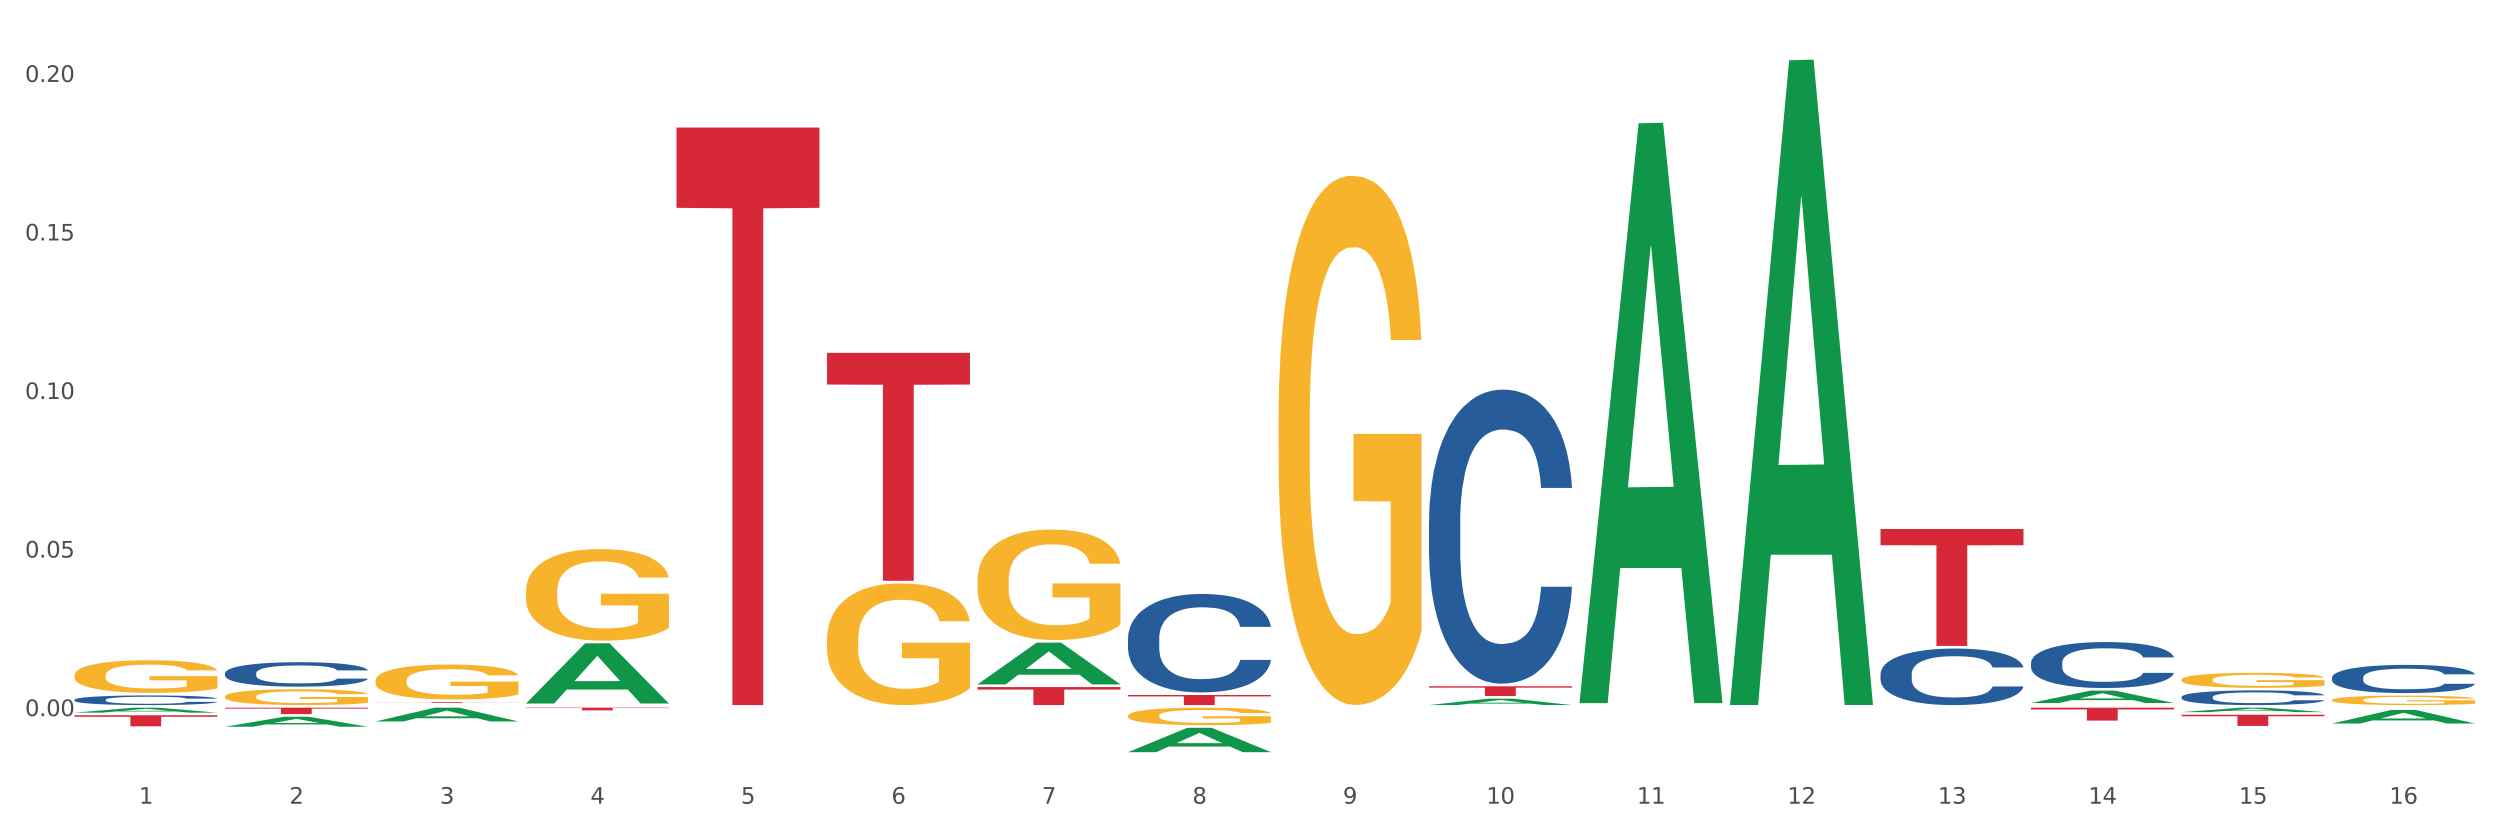 <?xml version="1.0" encoding="utf-8" standalone="no"?>
<!DOCTYPE svg PUBLIC "-//W3C//DTD SVG 1.1//EN"
  "http://www.w3.org/Graphics/SVG/1.1/DTD/svg11.dtd">
<svg xmlns:xlink="http://www.w3.org/1999/xlink" width="1080pt" height="360pt" viewBox="0 0 1080 360" xmlns="http://www.w3.org/2000/svg" version="1.1">
 <rect x="0" y="0" width="1080" height="360" fill="#333333" stroke="none"/>
 <defs>
  <style type="text/css">*{stroke-linejoin: round; stroke-linecap: butt}</style>
 </defs>
 <g id="figure_1">
  <g id="patch_1">
   <path d="M 0 360 
L 1080 360 
L 1080 0 
L 0 0 
z
" style="fill: #ffffff; stroke: #ffffff; stroke-linejoin: miter"/>
  </g>
  <g id="axes_1">
   <g id="matplotlib.axis_1">
    <g id="xtick_1">
     <g id="text_1">
      <!-- 1 -->
      <g style="fill: #4d4d4d" transform="translate(60.004 347.204) scale(0.096 -0.096)">
       <defs>
        <path id="DejaVuSans-31" d="M 794 531 
L 1825 531 
L 1825 4091 
L 703 3866 
L 703 4441 
L 1819 4666 
L 2450 4666 
L 2450 531 
L 3481 531 
L 3481 0 
L 794 0 
L 794 531 
z
" transform="scale(0.016)"/>
       </defs>
       <use xlink:href="#DejaVuSans-31"/>
      </g>
     </g>
    </g>
    <g id="xtick_2">
     <g id="text_2">
      <!-- 2 -->
      <g style="fill: #4d4d4d" transform="translate(125.021 347.204) scale(0.096 -0.096)">
       <defs>
        <path id="DejaVuSans-32" d="M 1228 531 
L 3431 531 
L 3431 0 
L 469 0 
L 469 531 
Q 828 903 1448 1529 
Q 2069 2156 2228 2338 
Q 2531 2678 2651 2914 
Q 2772 3150 2772 3378 
Q 2772 3750 2511 3984 
Q 2250 4219 1831 4219 
Q 1534 4219 1204 4116 
Q 875 4013 500 3803 
L 500 4441 
Q 881 4594 1212 4672 
Q 1544 4750 1819 4750 
Q 2544 4750 2975 4387 
Q 3406 4025 3406 3419 
Q 3406 3131 3298 2873 
Q 3191 2616 2906 2266 
Q 2828 2175 2409 1742 
Q 1991 1309 1228 531 
z
" transform="scale(0.016)"/>
       </defs>
       <use xlink:href="#DejaVuSans-32"/>
      </g>
     </g>
    </g>
    <g id="xtick_3">
     <g id="text_3">
      <!-- 3 -->
      <g style="fill: #4d4d4d" transform="translate(190.039 347.204) scale(0.096 -0.096)">
       <defs>
        <path id="DejaVuSans-33" d="M 2597 2516 
Q 3050 2419 3304 2112 
Q 3559 1806 3559 1356 
Q 3559 666 3084 287 
Q 2609 -91 1734 -91 
Q 1441 -91 1130 -33 
Q 819 25 488 141 
L 488 750 
Q 750 597 1062 519 
Q 1375 441 1716 441 
Q 2309 441 2620 675 
Q 2931 909 2931 1356 
Q 2931 1769 2642 2001 
Q 2353 2234 1838 2234 
L 1294 2234 
L 1294 2753 
L 1863 2753 
Q 2328 2753 2575 2939 
Q 2822 3125 2822 3475 
Q 2822 3834 2567 4026 
Q 2313 4219 1838 4219 
Q 1578 4219 1281 4162 
Q 984 4106 628 3988 
L 628 4550 
Q 988 4650 1302 4700 
Q 1616 4750 1894 4750 
Q 2613 4750 3031 4423 
Q 3450 4097 3450 3541 
Q 3450 3153 3228 2886 
Q 3006 2619 2597 2516 
z
" transform="scale(0.016)"/>
       </defs>
       <use xlink:href="#DejaVuSans-33"/>
      </g>
     </g>
    </g>
    <g id="xtick_4">
     <g id="text_4">
      <!-- 4 -->
      <g style="fill: #4d4d4d" transform="translate(255.056 347.204) scale(0.096 -0.096)">
       <defs>
        <path id="DejaVuSans-34" d="M 2419 4116 
L 825 1625 
L 2419 1625 
L 2419 4116 
z
M 2253 4666 
L 3047 4666 
L 3047 1625 
L 3713 1625 
L 3713 1100 
L 3047 1100 
L 3047 0 
L 2419 0 
L 2419 1100 
L 313 1100 
L 313 1709 
L 2253 4666 
z
" transform="scale(0.016)"/>
       </defs>
       <use xlink:href="#DejaVuSans-34"/>
      </g>
     </g>
    </g>
    <g id="xtick_5">
     <g id="text_5">
      <!-- 5 -->
      <g style="fill: #4d4d4d" transform="translate(320.073 347.204) scale(0.096 -0.096)">
       <defs>
        <path id="DejaVuSans-35" d="M 691 4666 
L 3169 4666 
L 3169 4134 
L 1269 4134 
L 1269 2991 
Q 1406 3038 1543 3061 
Q 1681 3084 1819 3084 
Q 2600 3084 3056 2656 
Q 3513 2228 3513 1497 
Q 3513 744 3044 326 
Q 2575 -91 1722 -91 
Q 1428 -91 1123 -41 
Q 819 9 494 109 
L 494 744 
Q 775 591 1075 516 
Q 1375 441 1709 441 
Q 2250 441 2565 725 
Q 2881 1009 2881 1497 
Q 2881 1984 2565 2268 
Q 2250 2553 1709 2553 
Q 1456 2553 1204 2497 
Q 953 2441 691 2322 
L 691 4666 
z
" transform="scale(0.016)"/>
       </defs>
       <use xlink:href="#DejaVuSans-35"/>
      </g>
     </g>
    </g>
    <g id="xtick_6">
     <g id="text_6">
      <!-- 6 -->
      <g style="fill: #4d4d4d" transform="translate(385.09 347.204) scale(0.096 -0.096)">
       <defs>
        <path id="DejaVuSans-36" d="M 2113 2584 
Q 1688 2584 1439 2293 
Q 1191 2003 1191 1497 
Q 1191 994 1439 701 
Q 1688 409 2113 409 
Q 2538 409 2786 701 
Q 3034 994 3034 1497 
Q 3034 2003 2786 2293 
Q 2538 2584 2113 2584 
z
M 3366 4563 
L 3366 3988 
Q 3128 4100 2886 4159 
Q 2644 4219 2406 4219 
Q 1781 4219 1451 3797 
Q 1122 3375 1075 2522 
Q 1259 2794 1537 2939 
Q 1816 3084 2150 3084 
Q 2853 3084 3261 2657 
Q 3669 2231 3669 1497 
Q 3669 778 3244 343 
Q 2819 -91 2113 -91 
Q 1303 -91 875 529 
Q 447 1150 447 2328 
Q 447 3434 972 4092 
Q 1497 4750 2381 4750 
Q 2619 4750 2861 4703 
Q 3103 4656 3366 4563 
z
" transform="scale(0.016)"/>
       </defs>
       <use xlink:href="#DejaVuSans-36"/>
      </g>
     </g>
    </g>
    <g id="xtick_7">
     <g id="text_7">
      <!-- 7 -->
      <g style="fill: #4d4d4d" transform="translate(450.108 347.204) scale(0.096 -0.096)">
       <defs>
        <path id="DejaVuSans-37" d="M 525 4666 
L 3525 4666 
L 3525 4397 
L 1831 0 
L 1172 0 
L 2766 4134 
L 525 4134 
L 525 4666 
z
" transform="scale(0.016)"/>
       </defs>
       <use xlink:href="#DejaVuSans-37"/>
      </g>
     </g>
    </g>
    <g id="xtick_8">
     <g id="text_8">
      <!-- 8 -->
      <g style="fill: #4d4d4d" transform="translate(515.125 347.204) scale(0.096 -0.096)">
       <defs>
        <path id="DejaVuSans-38" d="M 2034 2216 
Q 1584 2216 1326 1975 
Q 1069 1734 1069 1313 
Q 1069 891 1326 650 
Q 1584 409 2034 409 
Q 2484 409 2743 651 
Q 3003 894 3003 1313 
Q 3003 1734 2745 1975 
Q 2488 2216 2034 2216 
z
M 1403 2484 
Q 997 2584 770 2862 
Q 544 3141 544 3541 
Q 544 4100 942 4425 
Q 1341 4750 2034 4750 
Q 2731 4750 3128 4425 
Q 3525 4100 3525 3541 
Q 3525 3141 3298 2862 
Q 3072 2584 2669 2484 
Q 3125 2378 3379 2068 
Q 3634 1759 3634 1313 
Q 3634 634 3220 271 
Q 2806 -91 2034 -91 
Q 1263 -91 848 271 
Q 434 634 434 1313 
Q 434 1759 690 2068 
Q 947 2378 1403 2484 
z
M 1172 3481 
Q 1172 3119 1398 2916 
Q 1625 2713 2034 2713 
Q 2441 2713 2670 2916 
Q 2900 3119 2900 3481 
Q 2900 3844 2670 4047 
Q 2441 4250 2034 4250 
Q 1625 4250 1398 4047 
Q 1172 3844 1172 3481 
z
" transform="scale(0.016)"/>
       </defs>
       <use xlink:href="#DejaVuSans-38"/>
      </g>
     </g>
    </g>
    <g id="xtick_9">
     <g id="text_9">
      <!-- 9 -->
      <g style="fill: #4d4d4d" transform="translate(580.142 347.204) scale(0.096 -0.096)">
       <defs>
        <path id="DejaVuSans-39" d="M 703 97 
L 703 672 
Q 941 559 1184 500 
Q 1428 441 1663 441 
Q 2288 441 2617 861 
Q 2947 1281 2994 2138 
Q 2813 1869 2534 1725 
Q 2256 1581 1919 1581 
Q 1219 1581 811 2004 
Q 403 2428 403 3163 
Q 403 3881 828 4315 
Q 1253 4750 1959 4750 
Q 2769 4750 3195 4129 
Q 3622 3509 3622 2328 
Q 3622 1225 3098 567 
Q 2575 -91 1691 -91 
Q 1453 -91 1209 -44 
Q 966 3 703 97 
z
M 1959 2075 
Q 2384 2075 2632 2365 
Q 2881 2656 2881 3163 
Q 2881 3666 2632 3958 
Q 2384 4250 1959 4250 
Q 1534 4250 1286 3958 
Q 1038 3666 1038 3163 
Q 1038 2656 1286 2365 
Q 1534 2075 1959 2075 
z
" transform="scale(0.016)"/>
       </defs>
       <use xlink:href="#DejaVuSans-39"/>
      </g>
     </g>
    </g>
    <g id="xtick_10">
     <g id="text_10">
      <!-- 10 -->
      <g style="fill: #4d4d4d" transform="translate(642.105 347.204) scale(0.096 -0.096)">
       <defs>
        <path id="DejaVuSans-30" d="M 2034 4250 
Q 1547 4250 1301 3770 
Q 1056 3291 1056 2328 
Q 1056 1369 1301 889 
Q 1547 409 2034 409 
Q 2525 409 2770 889 
Q 3016 1369 3016 2328 
Q 3016 3291 2770 3770 
Q 2525 4250 2034 4250 
z
M 2034 4750 
Q 2819 4750 3233 4129 
Q 3647 3509 3647 2328 
Q 3647 1150 3233 529 
Q 2819 -91 2034 -91 
Q 1250 -91 836 529 
Q 422 1150 422 2328 
Q 422 3509 836 4129 
Q 1250 4750 2034 4750 
z
" transform="scale(0.016)"/>
       </defs>
       <use xlink:href="#DejaVuSans-31"/>
       <use xlink:href="#DejaVuSans-30" transform="translate(63.623 0)"/>
      </g>
     </g>
    </g>
    <g id="xtick_11">
     <g id="text_11">
      <!-- 11 -->
      <g style="fill: #4d4d4d" transform="translate(707.123 347.204) scale(0.096 -0.096)">
       <use xlink:href="#DejaVuSans-31"/>
       <use xlink:href="#DejaVuSans-31" transform="translate(63.623 0)"/>
      </g>
     </g>
    </g>
    <g id="xtick_12">
     <g id="text_12">
      <!-- 12 -->
      <g style="fill: #4d4d4d" transform="translate(772.14 347.204) scale(0.096 -0.096)">
       <use xlink:href="#DejaVuSans-31"/>
       <use xlink:href="#DejaVuSans-32" transform="translate(63.623 0)"/>
      </g>
     </g>
    </g>
    <g id="xtick_13">
     <g id="text_13">
      <!-- 13 -->
      <g style="fill: #4d4d4d" transform="translate(837.157 347.204) scale(0.096 -0.096)">
       <use xlink:href="#DejaVuSans-31"/>
       <use xlink:href="#DejaVuSans-33" transform="translate(63.623 0)"/>
      </g>
     </g>
    </g>
    <g id="xtick_14">
     <g id="text_14">
      <!-- 14 -->
      <g style="fill: #4d4d4d" transform="translate(902.174 347.204) scale(0.096 -0.096)">
       <use xlink:href="#DejaVuSans-31"/>
       <use xlink:href="#DejaVuSans-34" transform="translate(63.623 0)"/>
      </g>
     </g>
    </g>
    <g id="xtick_15">
     <g id="text_15">
      <!-- 15 -->
      <g style="fill: #4d4d4d" transform="translate(967.192 347.204) scale(0.096 -0.096)">
       <use xlink:href="#DejaVuSans-31"/>
       <use xlink:href="#DejaVuSans-35" transform="translate(63.623 0)"/>
      </g>
     </g>
    </g>
    <g id="xtick_16">
     <g id="text_16">
      <!-- 16 -->
      <g style="fill: #4d4d4d" transform="translate(1032.209 347.204) scale(0.096 -0.096)">
       <use xlink:href="#DejaVuSans-31"/>
       <use xlink:href="#DejaVuSans-36" transform="translate(63.623 0)"/>
      </g>
     </g>
    </g>
    <g id="xtick_17"/>
    <g id="xtick_18"/>
    <g id="xtick_19"/>
    <g id="xtick_20"/>
    <g id="xtick_21"/>
    <g id="xtick_22"/>
    <g id="xtick_23"/>
    <g id="xtick_24"/>
    <g id="xtick_25"/>
    <g id="xtick_26"/>
    <g id="xtick_27"/>
    <g id="xtick_28"/>
    <g id="xtick_29"/>
    <g id="xtick_30"/>
    <g id="xtick_31"/>
   </g>
   <g id="matplotlib.axis_2">
    <g id="ytick_1">
     <g id="text_17">
      <!-- 0.00 -->
      <g style="fill: #4d4d4d" transform="translate(10.8 309.359) scale(0.096 -0.096)">
       <defs>
        <path id="DejaVuSans-2e" d="M 684 794 
L 1344 794 
L 1344 0 
L 684 0 
L 684 794 
z
" transform="scale(0.016)"/>
       </defs>
       <use xlink:href="#DejaVuSans-30"/>
       <use xlink:href="#DejaVuSans-2e" transform="translate(63.623 0)"/>
       <use xlink:href="#DejaVuSans-30" transform="translate(95.41 0)"/>
       <use xlink:href="#DejaVuSans-30" transform="translate(159.033 0)"/>
      </g>
     </g>
    </g>
    <g id="ytick_2">
     <g id="text_18">
      <!-- 0.05 -->
      <g style="fill: #4d4d4d" transform="translate(10.8 240.87) scale(0.096 -0.096)">
       <use xlink:href="#DejaVuSans-30"/>
       <use xlink:href="#DejaVuSans-2e" transform="translate(63.623 0)"/>
       <use xlink:href="#DejaVuSans-30" transform="translate(95.41 0)"/>
       <use xlink:href="#DejaVuSans-35" transform="translate(159.033 0)"/>
      </g>
     </g>
    </g>
    <g id="ytick_3">
     <g id="text_19">
      <!-- 0.10 -->
      <g style="fill: #4d4d4d" transform="translate(10.8 172.381) scale(0.096 -0.096)">
       <use xlink:href="#DejaVuSans-30"/>
       <use xlink:href="#DejaVuSans-2e" transform="translate(63.623 0)"/>
       <use xlink:href="#DejaVuSans-31" transform="translate(95.41 0)"/>
       <use xlink:href="#DejaVuSans-30" transform="translate(159.033 0)"/>
      </g>
     </g>
    </g>
    <g id="ytick_4">
     <g id="text_20">
      <!-- 0.15 -->
      <g style="fill: #4d4d4d" transform="translate(10.8 103.892) scale(0.096 -0.096)">
       <use xlink:href="#DejaVuSans-30"/>
       <use xlink:href="#DejaVuSans-2e" transform="translate(63.623 0)"/>
       <use xlink:href="#DejaVuSans-31" transform="translate(95.41 0)"/>
       <use xlink:href="#DejaVuSans-35" transform="translate(159.033 0)"/>
      </g>
     </g>
    </g>
    <g id="ytick_5">
     <g id="text_21">
      <!-- 0.20 -->
      <g style="fill: #4d4d4d" transform="translate(10.8 35.403) scale(0.096 -0.096)">
       <use xlink:href="#DejaVuSans-30"/>
       <use xlink:href="#DejaVuSans-2e" transform="translate(63.623 0)"/>
       <use xlink:href="#DejaVuSans-32" transform="translate(95.41 0)"/>
       <use xlink:href="#DejaVuSans-30" transform="translate(159.033 0)"/>
      </g>
     </g>
    </g>
    <g id="ytick_6"/>
    <g id="ytick_7"/>
    <g id="ytick_8"/>
    <g id="ytick_9"/>
   </g>
   <g id="PolyCollection_1">
    <path d="M 32.175 307.865 
L 32.239 307.863 
L 57.709 305.714 
L 68.28 305.712 
L 93.941 307.869 
L 81.715 307.869 
L 76.176 307.367 
L 49.877 307.367 
L 49.686 307.375 
L 44.337 307.869 
L 32.175 307.869 
L 32.175 307.865 
L 53.188 307.067 
L 72.864 307.065 
L 63.122 306.172 
L 62.995 306.168 
L 62.867 306.174 
L 53.125 307.065 
L 53.188 307.067 
L 32.175 307.865 
z
" clip-path="url(#pd900e4c535)" style="fill: #109648"/>
    <path d="M 97.192 313.948 
L 97.256 313.944 
L 122.727 309.634 
L 133.297 309.63 
L 158.959 313.956 
L 146.733 313.956 
L 141.193 312.949 
L 114.894 312.949 
L 114.703 312.965 
L 109.354 313.956 
L 97.192 313.956 
L 97.192 313.948 
L 118.206 312.348 
L 137.882 312.344 
L 128.139 310.552 
L 128.012 310.544 
L 127.884 310.556 
L 118.142 312.344 
L 118.206 312.348 
L 97.192 313.948 
z
" clip-path="url(#pd900e4c535)" style="fill: #109648"/>
    <path d="M 162.209 311.661 
L 162.273 311.655 
L 187.744 305.718 
L 198.314 305.712 
L 223.976 311.672 
L 211.75 311.672 
L 206.21 310.284 
L 179.912 310.284 
L 179.721 310.307 
L 174.372 311.672 
L 162.209 311.672 
L 162.209 311.661 
L 183.223 309.456 
L 202.899 309.451 
L 193.156 306.982 
L 193.029 306.971 
L 192.902 306.988 
L 183.159 309.451 
L 183.223 309.456 
L 162.209 311.661 
z
" clip-path="url(#pd900e4c535)" style="fill: #109648"/>
    <path d="M 812.382 228.518 
L 874.148 228.518 
L 874.148 235.541 
L 849.852 235.588 
L 849.852 279.053 
L 836.532 279.053 
L 836.532 235.588 
L 812.382 235.541 
L 812.382 228.566 
L 812.382 228.518 
z
" clip-path="url(#pd900e4c535)" style="fill: #d62839"/>
    <path d="M 227.227 305.712 
L 288.993 305.712 
L 288.993 305.876 
L 264.696 305.878 
L 264.696 306.895 
L 251.377 306.895 
L 251.377 305.878 
L 227.227 305.876 
L 227.227 305.713 
L 227.227 305.712 
z
" clip-path="url(#pd900e4c535)" style="fill: #d62839"/>
    <path d="M 162.209 303.28 
L 223.976 303.28 
L 223.976 303.327 
L 199.679 303.327 
L 199.679 303.619 
L 186.36 303.619 
L 186.36 303.327 
L 162.209 303.327 
L 162.209 303.28 
L 162.209 303.28 
z
" clip-path="url(#pd900e4c535)" style="fill: #d62839"/>
    <path d="M 97.192 305.712 
L 158.959 305.712 
L 158.959 306.101 
L 134.662 306.104 
L 134.662 308.51 
L 121.343 308.51 
L 121.343 306.104 
L 97.192 306.101 
L 97.192 305.715 
L 97.192 305.712 
z
" clip-path="url(#pd900e4c535)" style="fill: #d62839"/>
    <path d="M 32.175 308.989 
L 93.941 308.989 
L 93.941 309.654 
L 69.645 309.659 
L 69.645 313.774 
L 56.325 313.774 
L 56.325 309.659 
L 32.175 309.654 
L 32.175 308.994 
L 32.175 308.989 
z
" clip-path="url(#pd900e4c535)" style="fill: #d62839"/>
    <path d="M 877.399 305.712 
L 939.166 305.712 
L 939.166 306.489 
L 914.869 306.494 
L 914.869 311.3 
L 901.549 311.3 
L 901.549 306.494 
L 877.399 306.489 
L 877.399 305.717 
L 877.399 305.712 
z
" clip-path="url(#pd900e4c535)" style="fill: #d62839"/>
    <path d="M 617.33 296.473 
L 679.097 296.473 
L 679.097 297.059 
L 654.8 297.063 
L 654.8 300.694 
L 641.481 300.694 
L 641.481 297.063 
L 617.33 297.059 
L 617.33 296.477 
L 617.33 296.473 
z
" clip-path="url(#pd900e4c535)" style="fill: #d62839"/>
    <path d="M 487.296 300.244 
L 549.062 300.244 
L 549.062 300.848 
L 524.765 300.852 
L 524.765 304.592 
L 511.446 304.592 
L 511.446 300.852 
L 487.296 300.848 
L 487.296 300.248 
L 487.296 300.244 
z
" clip-path="url(#pd900e4c535)" style="fill: #d62839"/>
    <path d="M 487.296 324.93 
L 487.359 324.92 
L 512.83 314.42 
L 523.4 314.41 
L 549.062 324.95 
L 536.836 324.95 
L 531.296 322.495 
L 504.998 322.495 
L 504.807 322.535 
L 499.458 324.95 
L 487.296 324.95 
L 487.296 324.93 
L 508.309 321.031 
L 527.985 321.021 
L 518.243 316.657 
L 518.115 316.637 
L 517.988 316.667 
L 508.245 321.021 
L 508.309 321.031 
L 487.296 324.93 
z
" clip-path="url(#pd900e4c535)" style="fill: #109648"/>
    <path d="M 292.244 55.109 
L 354.01 55.109 
L 354.01 89.779 
L 329.714 90.013 
L 329.714 304.592 
L 316.394 304.592 
L 316.394 90.013 
L 292.244 89.779 
L 292.244 55.343 
L 292.244 55.109 
z
" clip-path="url(#pd900e4c535)" style="fill: #d62839"/>
    <path d="M 357.261 152.44 
L 419.028 152.44 
L 419.028 166.124 
L 394.731 166.217 
L 394.731 250.91 
L 381.412 250.91 
L 381.412 166.217 
L 357.261 166.124 
L 357.261 152.532 
L 357.261 152.44 
z
" clip-path="url(#pd900e4c535)" style="fill: #d62839"/>
    <path d="M 422.278 296.81 
L 484.045 296.81 
L 484.045 297.892 
L 459.748 297.899 
L 459.748 304.592 
L 446.429 304.592 
L 446.429 297.899 
L 422.278 297.892 
L 422.278 296.817 
L 422.278 296.81 
z
" clip-path="url(#pd900e4c535)" style="fill: #d62839"/>
    <path d="M 942.416 308.762 
L 1004.183 308.762 
L 1004.183 309.433 
L 979.886 309.437 
L 979.886 313.589 
L 966.567 313.589 
L 966.567 309.437 
L 942.416 309.433 
L 942.416 308.767 
L 942.416 308.762 
z
" clip-path="url(#pd900e4c535)" style="fill: #d62839"/>
    <path d="M 877.399 303.691 
L 877.463 303.686 
L 902.933 298.348 
L 913.504 298.343 
L 939.166 303.701 
L 926.94 303.701 
L 921.4 302.454 
L 895.101 302.454 
L 894.91 302.474 
L 889.561 303.701 
L 877.399 303.701 
L 877.399 303.691 
L 898.412 301.709 
L 918.089 301.704 
L 908.346 299.485 
L 908.219 299.475 
L 908.091 299.49 
L 898.349 301.704 
L 898.412 301.709 
L 877.399 303.691 
z
" clip-path="url(#pd900e4c535)" style="fill: #109648"/>
    <path d="M 942.416 307.639 
L 942.48 307.637 
L 967.951 305.714 
L 978.521 305.712 
L 1004.183 307.642 
L 991.957 307.642 
L 986.417 307.193 
L 960.118 307.193 
L 959.927 307.2 
L 954.579 307.642 
L 942.416 307.642 
L 942.416 307.639 
L 963.43 306.925 
L 983.106 306.923 
L 973.363 306.124 
L 973.236 306.12 
L 973.109 306.125 
L 963.366 306.923 
L 963.43 306.925 
L 942.416 307.639 
z
" clip-path="url(#pd900e4c535)" style="fill: #109648"/>
    <path d="M 1007.434 312.565 
L 1007.497 312.559 
L 1032.968 306.698 
L 1043.538 306.692 
L 1069.2 312.576 
L 1056.974 312.576 
L 1051.434 311.206 
L 1025.136 311.206 
L 1024.945 311.228 
L 1019.596 312.576 
L 1007.434 312.576 
L 1007.434 312.565 
L 1028.447 310.388 
L 1048.123 310.383 
L 1038.38 307.946 
L 1038.253 307.935 
L 1038.126 307.952 
L 1028.383 310.383 
L 1028.447 310.388 
L 1007.434 312.565 
z
" clip-path="url(#pd900e4c535)" style="fill: #109648"/>
    <path d="M 162.209 294.055 
L 162.282 294.042 
L 162.282 293.546 
L 162.428 293.12 
L 163.157 292.088 
L 164.251 291.235 
L 165.054 290.78 
L 165.856 290.409 
L 166.804 290.037 
L 167.97 289.652 
L 170.085 289.088 
L 171.398 288.799 
L 173.002 288.496 
L 175.919 288.056 
L 178.034 287.808 
L 180.222 287.602 
L 183.795 287.354 
L 186.128 287.244 
L 188.608 287.161 
L 191.598 287.106 
L 193.858 287.093 
L 198.817 287.134 
L 203.047 287.258 
L 205.089 287.354 
L 207.714 287.519 
L 209.099 287.629 
L 211.36 287.85 
L 213.694 288.138 
L 215.298 288.386 
L 217.704 288.854 
L 219.528 289.322 
L 221.205 289.9 
L 222.08 290.299 
L 222.736 290.67 
L 223.32 291.097 
L 223.903 291.771 
L 210.777 291.771 
L 210.266 291.29 
L 209.464 290.836 
L 208.297 290.395 
L 207.276 290.12 
L 205.526 289.776 
L 203.922 289.556 
L 202.245 289.391 
L 200.203 289.253 
L 198.598 289.184 
L 196.338 289.129 
L 191.889 289.143 
L 188.9 289.253 
L 186.858 289.391 
L 185.545 289.515 
L 184.378 289.652 
L 183.066 289.845 
L 181.534 290.134 
L 180.44 290.395 
L 179.347 290.725 
L 178.471 291.056 
L 177.669 291.441 
L 177.013 291.854 
L 176.503 292.28 
L 176.065 292.803 
L 175.7 293.67 
L 175.7 295.555 
L 175.846 295.982 
L 176.211 296.546 
L 176.648 296.973 
L 177.378 297.482 
L 178.034 297.826 
L 179.274 298.321 
L 180.659 298.734 
L 181.753 298.995 
L 182.847 299.216 
L 184.743 299.518 
L 186.858 299.766 
L 188.681 299.917 
L 191.16 300.055 
L 192.837 300.11 
L 194.296 300.137 
L 197.869 300.137 
L 200.422 300.096 
L 203.266 300 
L 205.453 299.876 
L 207.276 299.725 
L 209.318 299.477 
L 210.631 299.243 
L 210.631 296.367 
L 194.588 296.353 
L 194.588 294.441 
L 223.976 294.441 
L 223.976 300.055 
L 222.736 300.344 
L 221.351 300.605 
L 219.892 300.839 
L 217.704 301.128 
L 215.079 301.403 
L 212.746 301.596 
L 210.266 301.761 
L 207.349 301.913 
L 203.557 302.05 
L 201.224 302.105 
L 198.307 302.147 
L 194.879 302.16 
L 191.889 302.133 
L 188.972 302.064 
L 185.91 301.94 
L 182.92 301.761 
L 180.659 301.582 
L 178.399 301.362 
L 175.992 301.073 
L 174.096 300.798 
L 172.638 300.55 
L 171.033 300.234 
L 169.283 299.821 
L 167.97 299.449 
L 166.804 299.064 
L 165.564 298.569 
L 164.689 298.142 
L 163.814 297.606 
L 163.303 297.207 
L 162.72 296.587 
L 162.282 295.72 
L 162.209 294.055 
z
" clip-path="url(#pd900e4c535)" style="fill: #f7b32b"/>
    <path d="M 357.261 276.319 
L 357.334 276.271 
L 357.334 274.543 
L 357.48 273.055 
L 358.209 269.455 
L 359.303 266.479 
L 360.105 264.895 
L 360.907 263.599 
L 361.855 262.303 
L 363.022 260.958 
L 365.137 258.99 
L 366.45 257.982 
L 368.054 256.926 
L 370.971 255.39 
L 373.086 254.526 
L 375.273 253.806 
L 378.847 252.942 
L 381.18 252.558 
L 383.66 252.27 
L 386.649 252.078 
L 388.91 252.03 
L 393.869 252.174 
L 398.098 252.606 
L 400.14 252.942 
L 402.766 253.518 
L 404.151 253.902 
L 406.412 254.67 
L 408.745 255.678 
L 410.35 256.542 
L 412.756 258.174 
L 414.579 259.806 
L 416.256 261.823 
L 417.132 263.215 
L 417.788 264.511 
L 418.371 265.999 
L 418.955 268.351 
L 405.828 268.351 
L 405.318 266.671 
L 404.516 265.087 
L 403.349 263.551 
L 402.328 262.591 
L 400.578 261.39 
L 398.974 260.622 
L 397.296 260.046 
L 395.254 259.566 
L 393.65 259.326 
L 391.39 259.134 
L 386.941 259.182 
L 383.951 259.566 
L 381.909 260.046 
L 380.597 260.478 
L 379.43 260.958 
L 378.117 261.63 
L 376.586 262.639 
L 375.492 263.551 
L 374.398 264.703 
L 373.523 265.855 
L 372.721 267.199 
L 372.065 268.639 
L 371.554 270.127 
L 371.117 271.951 
L 370.752 274.975 
L 370.752 281.551 
L 370.898 283.039 
L 371.263 285.007 
L 371.7 286.496 
L 372.429 288.272 
L 373.086 289.472 
L 374.325 291.2 
L 375.711 292.64 
L 376.805 293.552 
L 377.899 294.32 
L 379.795 295.376 
L 381.909 296.24 
L 383.733 296.768 
L 386.212 297.248 
L 387.889 297.44 
L 389.348 297.536 
L 392.921 297.536 
L 395.473 297.392 
L 398.317 297.056 
L 400.505 296.624 
L 402.328 296.096 
L 404.37 295.232 
L 405.683 294.416 
L 405.683 284.383 
L 389.639 284.335 
L 389.639 277.663 
L 419.028 277.663 
L 419.028 297.248 
L 417.788 298.256 
L 416.402 299.168 
L 414.944 299.984 
L 412.756 300.992 
L 410.131 301.952 
L 407.797 302.624 
L 405.318 303.2 
L 402.401 303.728 
L 398.609 304.208 
L 396.275 304.4 
L 393.358 304.544 
L 389.931 304.592 
L 386.941 304.496 
L 384.024 304.256 
L 380.961 303.824 
L 377.972 303.2 
L 375.711 302.576 
L 373.45 301.808 
L 371.044 300.8 
L 369.148 299.84 
L 367.689 298.976 
L 366.085 297.872 
L 364.335 296.432 
L 363.022 295.136 
L 361.855 293.792 
L 360.616 292.064 
L 359.741 290.576 
L 358.866 288.704 
L 358.355 287.312 
L 357.772 285.151 
L 357.334 282.127 
L 357.261 276.319 
z
" clip-path="url(#pd900e4c535)" style="fill: #f7b32b"/>
    <path d="M 227.227 255.488 
L 227.3 255.451 
L 227.3 254.15 
L 227.445 253.03 
L 228.175 250.319 
L 229.269 248.078 
L 230.071 246.886 
L 230.873 245.91 
L 231.821 244.934 
L 232.988 243.922 
L 235.102 242.44 
L 236.415 241.681 
L 238.019 240.886 
L 240.936 239.729 
L 243.051 239.079 
L 245.239 238.537 
L 248.812 237.886 
L 251.146 237.597 
L 253.625 237.38 
L 256.615 237.235 
L 258.876 237.199 
L 263.834 237.308 
L 268.064 237.633 
L 270.106 237.886 
L 272.731 238.32 
L 274.117 238.609 
L 276.377 239.187 
L 278.711 239.946 
L 280.315 240.597 
L 282.722 241.826 
L 284.545 243.054 
L 286.222 244.572 
L 287.097 245.621 
L 287.753 246.596 
L 288.337 247.717 
L 288.92 249.488 
L 275.794 249.488 
L 275.283 248.223 
L 274.481 247.03 
L 273.315 245.874 
L 272.294 245.151 
L 270.543 244.247 
L 268.939 243.669 
L 267.262 243.235 
L 265.22 242.874 
L 263.616 242.693 
L 261.355 242.548 
L 256.907 242.585 
L 253.917 242.874 
L 251.875 243.235 
L 250.562 243.56 
L 249.396 243.922 
L 248.083 244.428 
L 246.552 245.187 
L 245.458 245.874 
L 244.364 246.741 
L 243.489 247.608 
L 242.687 248.62 
L 242.03 249.705 
L 241.52 250.825 
L 241.082 252.199 
L 240.718 254.476 
L 240.718 259.427 
L 240.863 260.548 
L 241.228 262.029 
L 241.666 263.15 
L 242.395 264.487 
L 243.051 265.391 
L 244.291 266.692 
L 245.676 267.776 
L 246.77 268.463 
L 247.864 269.041 
L 249.76 269.836 
L 251.875 270.487 
L 253.698 270.885 
L 256.177 271.246 
L 257.855 271.391 
L 259.313 271.463 
L 262.886 271.463 
L 265.439 271.354 
L 268.283 271.101 
L 270.47 270.776 
L 272.294 270.379 
L 274.335 269.728 
L 275.648 269.114 
L 275.648 261.56 
L 259.605 261.523 
L 259.605 256.5 
L 288.993 256.5 
L 288.993 271.246 
L 287.753 272.005 
L 286.368 272.692 
L 284.909 273.306 
L 282.722 274.065 
L 280.096 274.788 
L 277.763 275.294 
L 275.283 275.728 
L 272.366 276.125 
L 268.574 276.487 
L 266.241 276.631 
L 263.324 276.74 
L 259.897 276.776 
L 256.907 276.704 
L 253.99 276.523 
L 250.927 276.198 
L 247.937 275.728 
L 245.676 275.258 
L 243.416 274.68 
L 241.009 273.921 
L 239.113 273.198 
L 237.655 272.547 
L 236.05 271.716 
L 234.3 270.632 
L 232.988 269.656 
L 231.821 268.644 
L 230.581 267.342 
L 229.706 266.222 
L 228.831 264.812 
L 228.321 263.764 
L 227.737 262.138 
L 227.3 259.861 
L 227.227 255.488 
z
" clip-path="url(#pd900e4c535)" style="fill: #f7b32b"/>
    <path d="M 812.382 306.644 
L 812.446 306.644 
L 837.916 306.632 
L 848.487 306.632 
L 874.148 306.644 
L 861.922 306.644 
L 856.382 306.641 
L 830.084 306.641 
L 829.893 306.641 
L 824.544 306.644 
L 812.382 306.644 
L 812.382 306.644 
L 833.395 306.639 
L 853.071 306.639 
L 843.329 306.634 
L 843.201 306.634 
L 843.074 306.634 
L 833.332 306.639 
L 833.395 306.639 
L 812.382 306.644 
z
" clip-path="url(#pd900e4c535)" style="fill: #109648"/>
    <path d="M 422.278 250.813 
L 422.351 250.769 
L 422.351 249.2 
L 422.497 247.848 
L 423.226 244.578 
L 424.32 241.875 
L 425.122 240.436 
L 425.925 239.259 
L 426.873 238.082 
L 428.039 236.861 
L 430.154 235.074 
L 431.467 234.158 
L 433.071 233.199 
L 435.988 231.804 
L 438.103 231.019 
L 440.291 230.365 
L 443.864 229.58 
L 446.197 229.232 
L 448.677 228.97 
L 451.667 228.796 
L 453.927 228.752 
L 458.886 228.883 
L 463.116 229.275 
L 465.158 229.58 
L 467.783 230.104 
L 469.168 230.452 
L 471.429 231.15 
L 473.763 232.066 
L 475.367 232.85 
L 477.773 234.333 
L 479.596 235.815 
L 481.274 237.646 
L 482.149 238.91 
L 482.805 240.088 
L 483.389 241.439 
L 483.972 243.576 
L 470.846 243.576 
L 470.335 242.05 
L 469.533 240.611 
L 468.366 239.216 
L 467.345 238.344 
L 465.595 237.254 
L 463.991 236.556 
L 462.314 236.033 
L 460.272 235.597 
L 458.667 235.379 
L 456.407 235.205 
L 451.958 235.248 
L 448.969 235.597 
L 446.927 236.033 
L 445.614 236.425 
L 444.447 236.861 
L 443.135 237.472 
L 441.603 238.387 
L 440.509 239.216 
L 439.416 240.262 
L 438.54 241.308 
L 437.738 242.529 
L 437.082 243.837 
L 436.571 245.189 
L 436.134 246.845 
L 435.769 249.592 
L 435.769 255.565 
L 435.915 256.917 
L 436.28 258.704 
L 436.717 260.056 
L 437.447 261.669 
L 438.103 262.759 
L 439.343 264.328 
L 440.728 265.636 
L 441.822 266.465 
L 442.916 267.162 
L 444.812 268.121 
L 446.927 268.906 
L 448.75 269.386 
L 451.229 269.822 
L 452.906 269.996 
L 454.365 270.083 
L 457.938 270.083 
L 460.49 269.953 
L 463.334 269.647 
L 465.522 269.255 
L 467.345 268.775 
L 469.387 267.991 
L 470.7 267.249 
L 470.7 258.137 
L 454.657 258.094 
L 454.657 252.034 
L 484.045 252.034 
L 484.045 269.822 
L 482.805 270.737 
L 481.42 271.566 
L 479.961 272.307 
L 477.773 273.222 
L 475.148 274.094 
L 472.815 274.705 
L 470.335 275.228 
L 467.418 275.708 
L 463.626 276.144 
L 461.293 276.318 
L 458.376 276.449 
L 454.948 276.492 
L 451.958 276.405 
L 449.041 276.187 
L 445.979 275.795 
L 442.989 275.228 
L 440.728 274.661 
L 438.468 273.964 
L 436.061 273.048 
L 434.165 272.176 
L 432.707 271.391 
L 431.102 270.389 
L 429.352 269.081 
L 428.039 267.903 
L 426.873 266.683 
L 425.633 265.113 
L 424.758 263.762 
L 423.883 262.061 
L 423.372 260.797 
L 422.789 258.835 
L 422.351 256.088 
L 422.278 250.813 
z
" clip-path="url(#pd900e4c535)" style="fill: #f7b32b"/>
    <path d="M 747.365 304.044 
L 747.428 303.782 
L 772.899 26.021 
L 783.469 25.759 
L 809.131 304.567 
L 796.905 304.567 
L 791.365 239.643 
L 765.067 239.643 
L 764.876 240.69 
L 759.527 304.567 
L 747.365 304.567 
L 747.365 304.044 
L 768.378 200.898 
L 788.054 200.636 
L 778.312 85.186 
L 778.184 84.663 
L 778.057 85.448 
L 768.314 200.636 
L 768.378 200.898 
L 747.365 304.044 
z
" clip-path="url(#pd900e4c535)" style="fill: #109648"/>
    <path d="M 617.33 304.587 
L 617.394 304.584 
L 642.865 301.816 
L 653.435 301.814 
L 679.097 304.592 
L 666.871 304.592 
L 661.331 303.945 
L 635.032 303.945 
L 634.841 303.955 
L 629.492 304.592 
L 617.33 304.592 
L 617.33 304.587 
L 638.343 303.559 
L 658.02 303.556 
L 648.277 302.406 
L 648.15 302.401 
L 648.022 302.409 
L 638.28 303.556 
L 638.343 303.559 
L 617.33 304.587 
z
" clip-path="url(#pd900e4c535)" style="fill: #109648"/>
    <path d="M 942.416 301.101 
L 942.489 301.095 
L 942.489 300.933 
L 942.708 300.713 
L 943.512 300.308 
L 944.534 300.001 
L 946.286 299.642 
L 947.235 299.492 
L 948.476 299.324 
L 951.032 299.052 
L 953.952 298.82 
L 955.996 298.693 
L 957.529 298.612 
L 960.961 298.467 
L 962.932 298.403 
L 964.976 298.351 
L 966.729 298.316 
L 969.649 298.276 
L 971.985 298.258 
L 974.687 298.253 
L 976.95 298.258 
L 979.943 298.282 
L 984.324 298.351 
L 986.003 298.392 
L 988.267 298.461 
L 990.603 298.554 
L 992.501 298.646 
L 994.691 298.779 
L 996.955 298.953 
L 999.145 299.173 
L 1000.678 299.376 
L 1001.919 299.59 
L 1003.015 299.851 
L 1003.818 300.134 
L 1004.183 300.372 
L 990.822 300.372 
L 990.457 300.157 
L 989.727 299.926 
L 988.997 299.769 
L 988.194 299.642 
L 986.952 299.497 
L 985.857 299.405 
L 984.032 299.295 
L 982.353 299.225 
L 980.966 299.185 
L 979.286 299.15 
L 975.709 299.115 
L 973.154 299.115 
L 971.547 299.127 
L 969.576 299.156 
L 967.897 299.196 
L 965.926 299.266 
L 964.392 299.341 
L 962.859 299.439 
L 961.983 299.509 
L 960.669 299.636 
L 959.793 299.741 
L 958.625 299.92 
L 957.967 300.047 
L 956.799 300.377 
L 956.288 300.621 
L 956.069 300.788 
L 955.923 300.974 
L 955.923 301.877 
L 956.361 302.282 
L 956.726 302.456 
L 957.31 302.653 
L 958.406 302.908 
L 960.012 303.156 
L 961.691 303.336 
L 963.078 303.446 
L 964.392 303.527 
L 965.707 303.591 
L 967.313 303.649 
L 968.627 303.683 
L 970.598 303.718 
L 972.935 303.735 
L 974.76 303.735 
L 978.483 303.706 
L 980.163 303.678 
L 981.769 303.637 
L 983.521 303.573 
L 984.908 303.504 
L 985.711 303.452 
L 987.025 303.342 
L 988.048 303.226 
L 988.924 303.093 
L 989.508 302.977 
L 990.165 302.803 
L 990.676 302.606 
L 990.822 302.502 
L 1004.183 302.502 
L 1003.891 302.711 
L 1003.38 302.913 
L 1002.358 303.185 
L 1001.554 303.342 
L 1000.313 303.533 
L 998.999 303.695 
L 997.174 303.874 
L 995.495 304.008 
L 993.742 304.123 
L 991.844 304.228 
L 988.413 304.372 
L 987.171 304.413 
L 984.543 304.482 
L 982.499 304.523 
L 979.505 304.563 
L 976.439 304.587 
L 973.227 304.592 
L 970.379 304.581 
L 967.24 304.546 
L 965.268 304.511 
L 963.078 304.459 
L 960.523 304.378 
L 958.114 304.28 
L 955.85 304.164 
L 953.733 304.031 
L 951.762 303.88 
L 949.206 303.631 
L 947.308 303.388 
L 945.921 303.162 
L 944.972 302.971 
L 944.023 302.728 
L 943.512 302.56 
L 942.708 302.155 
L 942.416 301.779 
L 942.416 301.101 
z
" clip-path="url(#pd900e4c535)" style="fill: #255c99"/>
    <path d="M 1007.434 292.699 
L 1007.507 292.688 
L 1007.507 292.377 
L 1007.726 291.955 
L 1008.529 291.177 
L 1009.551 290.588 
L 1011.303 289.899 
L 1012.252 289.61 
L 1013.493 289.287 
L 1016.049 288.765 
L 1018.969 288.32 
L 1021.013 288.076 
L 1022.547 287.92 
L 1025.978 287.643 
L 1027.949 287.52 
L 1029.994 287.42 
L 1031.746 287.354 
L 1034.666 287.276 
L 1037.003 287.242 
L 1039.704 287.231 
L 1041.967 287.242 
L 1044.961 287.287 
L 1049.341 287.42 
L 1051.021 287.498 
L 1053.284 287.631 
L 1055.62 287.809 
L 1057.518 287.987 
L 1059.709 288.243 
L 1061.972 288.576 
L 1064.162 288.998 
L 1065.696 289.387 
L 1066.937 289.799 
L 1068.032 290.299 
L 1068.835 290.843 
L 1069.2 291.299 
L 1055.839 291.299 
L 1055.474 290.888 
L 1054.744 290.443 
L 1054.014 290.143 
L 1053.211 289.899 
L 1051.97 289.621 
L 1050.875 289.443 
L 1049.049 289.232 
L 1047.37 289.098 
L 1045.983 289.021 
L 1044.304 288.954 
L 1040.726 288.887 
L 1038.171 288.887 
L 1036.565 288.909 
L 1034.593 288.965 
L 1032.914 289.043 
L 1030.943 289.176 
L 1029.41 289.321 
L 1027.876 289.51 
L 1027 289.643 
L 1025.686 289.887 
L 1024.81 290.087 
L 1023.642 290.432 
L 1022.985 290.676 
L 1021.817 291.31 
L 1021.306 291.777 
L 1021.086 292.099 
L 1020.94 292.455 
L 1020.94 294.188 
L 1021.379 294.966 
L 1021.744 295.3 
L 1022.328 295.678 
L 1023.423 296.166 
L 1025.029 296.644 
L 1026.708 296.989 
L 1028.095 297.2 
L 1029.41 297.356 
L 1030.724 297.478 
L 1032.33 297.589 
L 1033.644 297.656 
L 1035.615 297.722 
L 1037.952 297.756 
L 1039.777 297.756 
L 1043.501 297.7 
L 1045.18 297.645 
L 1046.786 297.567 
L 1048.538 297.445 
L 1049.925 297.311 
L 1050.728 297.211 
L 1052.043 297 
L 1053.065 296.778 
L 1053.941 296.522 
L 1054.525 296.3 
L 1055.182 295.966 
L 1055.693 295.589 
L 1055.839 295.389 
L 1069.2 295.389 
L 1068.908 295.789 
L 1068.397 296.178 
L 1067.375 296.7 
L 1066.572 297 
L 1065.33 297.367 
L 1064.016 297.678 
L 1062.191 298.022 
L 1060.512 298.278 
L 1058.76 298.5 
L 1056.861 298.7 
L 1053.43 298.978 
L 1052.189 299.056 
L 1049.56 299.189 
L 1047.516 299.267 
L 1044.523 299.345 
L 1041.456 299.389 
L 1038.244 299.401 
L 1035.396 299.378 
L 1032.257 299.312 
L 1030.286 299.245 
L 1028.095 299.145 
L 1025.54 298.989 
L 1023.131 298.8 
L 1020.867 298.578 
L 1018.75 298.323 
L 1016.779 298.034 
L 1014.224 297.556 
L 1012.325 297.089 
L 1010.938 296.655 
L 1009.989 296.289 
L 1009.04 295.822 
L 1008.529 295.5 
L 1007.726 294.722 
L 1007.434 293.999 
L 1007.434 292.699 
z
" clip-path="url(#pd900e4c535)" style="fill: #255c99"/>
    <path d="M 877.399 286.291 
L 877.472 286.273 
L 877.472 285.765 
L 877.691 285.076 
L 878.494 283.807 
L 879.516 282.846 
L 881.269 281.722 
L 882.218 281.251 
L 883.459 280.725 
L 886.014 279.873 
L 888.935 279.148 
L 890.979 278.749 
L 892.512 278.495 
L 895.944 278.042 
L 897.915 277.842 
L 899.959 277.679 
L 901.711 277.57 
L 904.632 277.443 
L 906.968 277.389 
L 909.67 277.371 
L 911.933 277.389 
L 914.926 277.461 
L 919.307 277.679 
L 920.986 277.806 
L 923.249 278.023 
L 925.586 278.314 
L 927.484 278.604 
L 929.674 279.021 
L 931.938 279.565 
L 934.128 280.254 
L 935.661 280.888 
L 936.902 281.559 
L 937.997 282.375 
L 938.8 283.263 
L 939.166 284.007 
L 925.805 284.007 
L 925.44 283.336 
L 924.71 282.61 
L 923.979 282.121 
L 923.176 281.722 
L 921.935 281.269 
L 920.84 280.979 
L 919.015 280.634 
L 917.336 280.417 
L 915.948 280.29 
L 914.269 280.181 
L 910.692 280.072 
L 908.136 280.072 
L 906.53 280.108 
L 904.559 280.199 
L 902.88 280.326 
L 900.908 280.544 
L 899.375 280.779 
L 897.842 281.088 
L 896.966 281.305 
L 895.652 281.704 
L 894.775 282.03 
L 893.607 282.592 
L 892.95 282.991 
L 891.782 284.025 
L 891.271 284.786 
L 891.052 285.312 
L 890.906 285.892 
L 890.906 288.72 
L 891.344 289.99 
L 891.709 290.533 
L 892.293 291.15 
L 893.388 291.948 
L 894.995 292.727 
L 896.674 293.289 
L 898.061 293.634 
L 899.375 293.888 
L 900.689 294.087 
L 902.296 294.268 
L 903.61 294.377 
L 905.581 294.486 
L 907.917 294.54 
L 909.743 294.54 
L 913.466 294.45 
L 915.145 294.359 
L 916.751 294.232 
L 918.504 294.033 
L 919.891 293.815 
L 920.694 293.652 
L 922.008 293.307 
L 923.03 292.945 
L 923.906 292.528 
L 924.491 292.165 
L 925.148 291.621 
L 925.659 291.005 
L 925.805 290.678 
L 939.166 290.678 
L 938.873 291.331 
L 938.362 291.966 
L 937.34 292.818 
L 936.537 293.307 
L 935.296 293.906 
L 933.982 294.413 
L 932.157 294.975 
L 930.477 295.392 
L 928.725 295.755 
L 926.827 296.081 
L 923.395 296.535 
L 922.154 296.662 
L 919.526 296.879 
L 917.482 297.006 
L 914.488 297.133 
L 911.422 297.205 
L 908.209 297.224 
L 905.362 297.187 
L 902.223 297.079 
L 900.251 296.97 
L 898.061 296.807 
L 895.506 296.553 
L 893.096 296.245 
L 890.833 295.882 
L 888.716 295.465 
L 886.744 294.994 
L 884.189 294.214 
L 882.291 293.452 
L 880.904 292.745 
L 879.954 292.147 
L 879.005 291.386 
L 878.494 290.86 
L 877.691 289.591 
L 877.399 288.412 
L 877.399 286.291 
z
" clip-path="url(#pd900e4c535)" style="fill: #255c99"/>
    <path d="M 812.382 291.145 
L 812.455 291.122 
L 812.455 290.498 
L 812.674 289.651 
L 813.477 288.089 
L 814.499 286.907 
L 816.251 285.525 
L 817.201 284.945 
L 818.442 284.298 
L 820.997 283.25 
L 823.917 282.358 
L 825.962 281.867 
L 827.495 281.555 
L 830.926 280.998 
L 832.898 280.752 
L 834.942 280.552 
L 836.694 280.418 
L 839.615 280.262 
L 841.951 280.195 
L 844.652 280.173 
L 846.916 280.195 
L 849.909 280.284 
L 854.29 280.552 
L 855.969 280.708 
L 858.232 280.975 
L 860.568 281.332 
L 862.467 281.689 
L 864.657 282.202 
L 866.92 282.871 
L 869.111 283.718 
L 870.644 284.499 
L 871.885 285.324 
L 872.98 286.328 
L 873.783 287.42 
L 874.148 288.335 
L 860.787 288.335 
L 860.422 287.51 
L 859.692 286.618 
L 858.962 286.015 
L 858.159 285.525 
L 856.918 284.967 
L 855.823 284.61 
L 853.998 284.187 
L 852.318 283.919 
L 850.931 283.763 
L 849.252 283.629 
L 845.674 283.495 
L 843.119 283.495 
L 841.513 283.54 
L 839.542 283.652 
L 837.862 283.808 
L 835.891 284.075 
L 834.358 284.365 
L 832.825 284.744 
L 831.949 285.012 
L 830.634 285.503 
L 829.758 285.904 
L 828.59 286.595 
L 827.933 287.086 
L 826.765 288.357 
L 826.254 289.294 
L 826.035 289.94 
L 825.889 290.654 
L 825.889 294.133 
L 826.327 295.694 
L 826.692 296.363 
L 827.276 297.121 
L 828.371 298.103 
L 829.977 299.062 
L 831.657 299.753 
L 833.044 300.177 
L 834.358 300.489 
L 835.672 300.734 
L 837.278 300.957 
L 838.592 301.091 
L 840.564 301.225 
L 842.9 301.292 
L 844.725 301.292 
L 848.449 301.18 
L 850.128 301.069 
L 851.734 300.913 
L 853.486 300.667 
L 854.874 300.4 
L 855.677 300.199 
L 856.991 299.775 
L 858.013 299.329 
L 858.889 298.816 
L 859.473 298.37 
L 860.13 297.701 
L 860.641 296.943 
L 860.787 296.542 
L 874.148 296.542 
L 873.856 297.344 
L 873.345 298.125 
L 872.323 299.173 
L 871.52 299.775 
L 870.279 300.511 
L 868.965 301.136 
L 867.139 301.827 
L 865.46 302.34 
L 863.708 302.786 
L 861.81 303.187 
L 858.378 303.745 
L 857.137 303.901 
L 854.509 304.169 
L 852.464 304.325 
L 849.471 304.481 
L 846.405 304.57 
L 843.192 304.592 
L 840.345 304.548 
L 837.205 304.414 
L 835.234 304.28 
L 833.044 304.079 
L 830.488 303.767 
L 828.079 303.388 
L 825.816 302.942 
L 823.698 302.429 
L 821.727 301.849 
L 819.172 300.89 
L 817.274 299.954 
L 815.886 299.084 
L 814.937 298.348 
L 813.988 297.411 
L 813.477 296.765 
L 812.674 295.204 
L 812.382 293.754 
L 812.382 291.145 
z
" clip-path="url(#pd900e4c535)" style="fill: #255c99"/>
    <path d="M 97.192 300.912 
L 97.265 300.906 
L 97.265 300.681 
L 97.411 300.487 
L 98.14 300.018 
L 99.234 299.631 
L 100.036 299.425 
L 100.838 299.256 
L 101.786 299.087 
L 102.953 298.912 
L 105.068 298.656 
L 106.381 298.525 
L 107.985 298.388 
L 110.902 298.188 
L 113.017 298.075 
L 115.204 297.981 
L 118.778 297.869 
L 121.111 297.819 
L 123.591 297.781 
L 126.58 297.757 
L 128.841 297.75 
L 133.8 297.769 
L 138.03 297.825 
L 140.071 297.869 
L 142.697 297.944 
L 144.082 297.994 
L 146.343 298.094 
L 148.676 298.225 
L 150.281 298.338 
L 152.687 298.55 
L 154.51 298.763 
L 156.188 299.025 
L 157.063 299.206 
L 157.719 299.375 
L 158.302 299.569 
L 158.886 299.875 
L 145.759 299.875 
L 145.249 299.656 
L 144.447 299.45 
L 143.28 299.25 
L 142.259 299.125 
L 140.509 298.969 
L 138.905 298.869 
L 137.227 298.794 
L 135.185 298.731 
L 133.581 298.7 
L 131.321 298.675 
L 126.872 298.681 
L 123.882 298.731 
L 121.84 298.794 
L 120.528 298.85 
L 119.361 298.912 
L 118.048 299 
L 116.517 299.131 
L 115.423 299.25 
L 114.329 299.4 
L 113.454 299.55 
L 112.652 299.725 
L 111.996 299.912 
L 111.485 300.106 
L 111.048 300.343 
L 110.683 300.737 
L 110.683 301.593 
L 110.829 301.787 
L 111.194 302.043 
L 111.631 302.237 
L 112.36 302.468 
L 113.017 302.624 
L 114.256 302.849 
L 115.642 303.036 
L 116.736 303.155 
L 117.83 303.255 
L 119.726 303.393 
L 121.84 303.505 
L 123.664 303.574 
L 126.143 303.636 
L 127.82 303.661 
L 129.279 303.674 
L 132.852 303.674 
L 135.404 303.655 
L 138.248 303.611 
L 140.436 303.555 
L 142.259 303.486 
L 144.301 303.374 
L 145.614 303.268 
L 145.614 301.962 
L 129.57 301.955 
L 129.57 301.087 
L 158.959 301.087 
L 158.959 303.636 
L 157.719 303.768 
L 156.333 303.886 
L 154.875 303.992 
L 152.687 304.124 
L 150.062 304.249 
L 147.728 304.336 
L 145.249 304.411 
L 142.332 304.48 
L 138.54 304.542 
L 136.206 304.567 
L 133.289 304.586 
L 129.862 304.592 
L 126.872 304.58 
L 123.955 304.549 
L 120.892 304.492 
L 117.903 304.411 
L 115.642 304.33 
L 113.381 304.23 
L 110.975 304.099 
L 109.079 303.974 
L 107.62 303.861 
L 106.016 303.718 
L 104.266 303.53 
L 102.953 303.361 
L 101.786 303.186 
L 100.547 302.961 
L 99.672 302.768 
L 98.797 302.524 
L 98.286 302.343 
L 97.703 302.062 
L 97.265 301.668 
L 97.192 300.912 
z
" clip-path="url(#pd900e4c535)" style="fill: #f7b32b"/>
    <path d="M 32.175 291.74 
L 32.248 291.727 
L 32.248 291.265 
L 32.394 290.866 
L 33.123 289.902 
L 34.217 289.105 
L 35.019 288.681 
L 35.821 288.334 
L 36.769 287.987 
L 37.936 287.627 
L 40.051 287.1 
L 41.363 286.83 
L 42.968 286.547 
L 45.885 286.136 
L 47.999 285.904 
L 50.187 285.712 
L 53.76 285.48 
L 56.094 285.377 
L 58.573 285.3 
L 61.563 285.249 
L 63.824 285.236 
L 68.783 285.275 
L 73.012 285.39 
L 75.054 285.48 
L 77.679 285.635 
L 79.065 285.737 
L 81.326 285.943 
L 83.659 286.213 
L 85.263 286.444 
L 87.67 286.881 
L 89.493 287.318 
L 91.17 287.858 
L 92.045 288.231 
L 92.702 288.578 
L 93.285 288.977 
L 93.868 289.606 
L 80.742 289.606 
L 80.232 289.157 
L 79.43 288.732 
L 78.263 288.321 
L 77.242 288.064 
L 75.492 287.743 
L 73.887 287.537 
L 72.21 287.383 
L 70.168 287.254 
L 68.564 287.19 
L 66.303 287.138 
L 61.855 287.151 
L 58.865 287.254 
L 56.823 287.383 
L 55.511 287.498 
L 54.344 287.627 
L 53.031 287.807 
L 51.5 288.077 
L 50.406 288.321 
L 49.312 288.63 
L 48.437 288.938 
L 47.635 289.298 
L 46.979 289.684 
L 46.468 290.082 
L 46.031 290.571 
L 45.666 291.38 
L 45.666 293.141 
L 45.812 293.54 
L 46.176 294.067 
L 46.614 294.465 
L 47.343 294.941 
L 47.999 295.262 
L 49.239 295.725 
L 50.625 296.111 
L 51.719 296.355 
L 52.812 296.561 
L 54.708 296.843 
L 56.823 297.075 
L 58.646 297.216 
L 61.126 297.345 
L 62.803 297.396 
L 64.261 297.422 
L 67.835 297.422 
L 70.387 297.383 
L 73.231 297.293 
L 75.419 297.178 
L 77.242 297.036 
L 79.284 296.805 
L 80.596 296.586 
L 80.596 293.9 
L 64.553 293.887 
L 64.553 292.1 
L 93.941 292.1 
L 93.941 297.345 
L 92.702 297.615 
L 91.316 297.859 
L 89.858 298.077 
L 87.67 298.347 
L 85.045 298.604 
L 82.711 298.784 
L 80.232 298.939 
L 77.315 299.08 
L 73.523 299.208 
L 71.189 299.26 
L 68.272 299.298 
L 64.845 299.311 
L 61.855 299.286 
L 58.938 299.221 
L 55.875 299.106 
L 52.885 298.939 
L 50.625 298.771 
L 48.364 298.566 
L 45.958 298.296 
L 44.062 298.039 
L 42.603 297.807 
L 40.999 297.512 
L 39.249 297.126 
L 37.936 296.779 
L 36.769 296.419 
L 35.529 295.956 
L 34.654 295.558 
L 33.779 295.057 
L 33.269 294.684 
L 32.685 294.105 
L 32.248 293.296 
L 32.175 291.74 
z
" clip-path="url(#pd900e4c535)" style="fill: #f7b32b"/>
    <path d="M 487.296 275.699 
L 487.369 275.66 
L 487.369 274.572 
L 487.588 273.096 
L 488.391 270.377 
L 489.413 268.318 
L 491.165 265.909 
L 492.114 264.899 
L 493.356 263.773 
L 495.911 261.947 
L 498.831 260.393 
L 500.876 259.538 
L 502.409 258.994 
L 505.84 258.023 
L 507.811 257.596 
L 509.856 257.246 
L 511.608 257.013 
L 514.528 256.741 
L 516.865 256.625 
L 519.566 256.586 
L 521.829 256.625 
L 524.823 256.78 
L 529.203 257.246 
L 530.883 257.518 
L 533.146 257.984 
L 535.482 258.606 
L 537.38 259.227 
L 539.571 260.121 
L 541.834 261.286 
L 544.024 262.763 
L 545.558 264.122 
L 546.799 265.56 
L 547.894 267.308 
L 548.697 269.211 
L 549.062 270.804 
L 535.701 270.804 
L 535.336 269.367 
L 534.606 267.813 
L 533.876 266.764 
L 533.073 265.909 
L 531.832 264.938 
L 530.737 264.316 
L 528.911 263.578 
L 527.232 263.112 
L 525.845 262.84 
L 524.166 262.607 
L 520.588 262.374 
L 518.033 262.374 
L 516.427 262.452 
L 514.455 262.646 
L 512.776 262.918 
L 510.805 263.384 
L 509.272 263.889 
L 507.738 264.55 
L 506.862 265.016 
L 505.548 265.87 
L 504.672 266.57 
L 503.504 267.774 
L 502.847 268.629 
L 501.679 270.843 
L 501.168 272.474 
L 500.949 273.601 
L 500.803 274.844 
L 500.803 280.904 
L 501.241 283.624 
L 501.606 284.789 
L 502.19 286.11 
L 503.285 287.819 
L 504.891 289.49 
L 506.57 290.694 
L 507.957 291.432 
L 509.272 291.976 
L 510.586 292.403 
L 512.192 292.792 
L 513.506 293.025 
L 515.478 293.258 
L 517.814 293.374 
L 519.639 293.374 
L 523.363 293.18 
L 525.042 292.986 
L 526.648 292.714 
L 528.4 292.287 
L 529.787 291.821 
L 530.591 291.471 
L 531.905 290.733 
L 532.927 289.956 
L 533.803 289.062 
L 534.387 288.285 
L 535.044 287.12 
L 535.555 285.799 
L 535.701 285.1 
L 549.062 285.1 
L 548.77 286.498 
L 548.259 287.858 
L 547.237 289.684 
L 546.434 290.733 
L 545.193 292.015 
L 543.878 293.103 
L 542.053 294.307 
L 540.374 295.2 
L 538.622 295.977 
L 536.723 296.677 
L 533.292 297.648 
L 532.051 297.92 
L 529.422 298.386 
L 527.378 298.658 
L 524.385 298.93 
L 521.318 299.085 
L 518.106 299.124 
L 515.258 299.046 
L 512.119 298.813 
L 510.148 298.58 
L 507.957 298.23 
L 505.402 297.687 
L 502.993 297.026 
L 500.73 296.249 
L 498.612 295.356 
L 496.641 294.346 
L 494.086 292.675 
L 492.187 291.044 
L 490.8 289.529 
L 489.851 288.247 
L 488.902 286.615 
L 488.391 285.488 
L 487.588 282.769 
L 487.296 280.244 
L 487.296 275.699 
z
" clip-path="url(#pd900e4c535)" style="fill: #255c99"/>
    <path d="M 617.33 225.392 
L 617.403 225.276 
L 617.403 222.028 
L 617.622 217.619 
L 618.425 209.498 
L 619.447 203.349 
L 621.2 196.155 
L 622.149 193.139 
L 623.39 189.774 
L 625.945 184.321 
L 628.866 179.68 
L 630.91 177.128 
L 632.443 175.504 
L 635.875 172.603 
L 637.846 171.327 
L 639.89 170.283 
L 641.642 169.587 
L 644.563 168.774 
L 646.899 168.426 
L 649.601 168.31 
L 651.864 168.426 
L 654.857 168.89 
L 659.238 170.283 
L 660.917 171.095 
L 663.18 172.487 
L 665.517 174.343 
L 667.415 176.2 
L 669.605 178.868 
L 671.869 182.349 
L 674.059 186.758 
L 675.592 190.818 
L 676.833 195.111 
L 677.928 200.332 
L 678.732 206.017 
L 679.097 210.774 
L 665.736 210.774 
L 665.371 206.481 
L 664.641 201.84 
L 663.91 198.708 
L 663.107 196.155 
L 661.866 193.255 
L 660.771 191.398 
L 658.946 189.194 
L 657.267 187.802 
L 655.879 186.99 
L 654.2 186.294 
L 650.623 185.597 
L 648.067 185.597 
L 646.461 185.829 
L 644.49 186.41 
L 642.811 187.222 
L 640.839 188.614 
L 639.306 190.122 
L 637.773 192.095 
L 636.897 193.487 
L 635.583 196.039 
L 634.707 198.128 
L 633.538 201.724 
L 632.881 204.277 
L 631.713 210.89 
L 631.202 215.763 
L 630.983 219.127 
L 630.837 222.84 
L 630.837 240.939 
L 631.275 249.061 
L 631.64 252.541 
L 632.224 256.486 
L 633.319 261.591 
L 634.926 266.58 
L 636.605 270.176 
L 637.992 272.381 
L 639.306 274.005 
L 640.62 275.281 
L 642.227 276.442 
L 643.541 277.138 
L 645.512 277.834 
L 647.848 278.182 
L 649.674 278.182 
L 653.397 277.602 
L 655.076 277.022 
L 656.683 276.209 
L 658.435 274.933 
L 659.822 273.541 
L 660.625 272.497 
L 661.939 270.292 
L 662.961 267.972 
L 663.837 265.304 
L 664.422 262.983 
L 665.079 259.503 
L 665.59 255.558 
L 665.736 253.469 
L 679.097 253.469 
L 678.805 257.646 
L 678.293 261.707 
L 677.271 267.16 
L 676.468 270.292 
L 675.227 274.121 
L 673.913 277.37 
L 672.088 280.966 
L 670.408 283.635 
L 668.656 285.955 
L 666.758 288.044 
L 663.326 290.944 
L 662.085 291.756 
L 659.457 293.149 
L 657.413 293.961 
L 654.419 294.773 
L 651.353 295.237 
L 648.14 295.353 
L 645.293 295.121 
L 642.154 294.425 
L 640.182 293.729 
L 637.992 292.684 
L 635.437 291.06 
L 633.027 289.088 
L 630.764 286.767 
L 628.647 284.099 
L 626.675 281.082 
L 624.12 276.093 
L 622.222 271.221 
L 620.835 266.696 
L 619.886 262.867 
L 618.936 257.994 
L 618.425 254.63 
L 617.622 246.508 
L 617.33 238.967 
L 617.33 225.392 
z
" clip-path="url(#pd900e4c535)" style="fill: #255c99"/>
    <path d="M 487.296 309.214 
L 487.369 309.207 
L 487.369 308.958 
L 487.514 308.744 
L 488.244 308.224 
L 489.338 307.795 
L 490.14 307.567 
L 490.942 307.38 
L 491.89 307.193 
L 493.057 306.999 
L 495.171 306.716 
L 496.484 306.57 
L 498.088 306.418 
L 501.005 306.197 
L 503.12 306.072 
L 505.308 305.968 
L 508.881 305.844 
L 511.215 305.788 
L 513.694 305.747 
L 516.684 305.719 
L 518.945 305.712 
L 523.903 305.733 
L 528.133 305.795 
L 530.175 305.844 
L 532.8 305.927 
L 534.186 305.982 
L 536.446 306.093 
L 538.78 306.238 
L 540.384 306.363 
L 542.791 306.598 
L 544.614 306.833 
L 546.291 307.124 
L 547.166 307.325 
L 547.822 307.512 
L 548.406 307.726 
L 548.989 308.065 
L 535.863 308.065 
L 535.352 307.823 
L 534.55 307.595 
L 533.383 307.373 
L 532.363 307.235 
L 530.612 307.062 
L 529.008 306.951 
L 527.331 306.868 
L 525.289 306.799 
L 523.685 306.764 
L 521.424 306.736 
L 516.976 306.743 
L 513.986 306.799 
L 511.944 306.868 
L 510.631 306.93 
L 509.464 306.999 
L 508.152 307.096 
L 506.62 307.242 
L 505.527 307.373 
L 504.433 307.539 
L 503.558 307.705 
L 502.756 307.899 
L 502.099 308.107 
L 501.589 308.321 
L 501.151 308.584 
L 500.787 309.02 
L 500.787 309.969 
L 500.932 310.183 
L 501.297 310.467 
L 501.735 310.681 
L 502.464 310.937 
L 503.12 311.11 
L 504.36 311.36 
L 505.745 311.567 
L 506.839 311.699 
L 507.933 311.81 
L 509.829 311.962 
L 511.944 312.086 
L 513.767 312.162 
L 516.246 312.232 
L 517.924 312.259 
L 519.382 312.273 
L 522.955 312.273 
L 525.508 312.252 
L 528.352 312.204 
L 530.539 312.142 
L 532.363 312.066 
L 534.404 311.941 
L 535.717 311.823 
L 535.717 310.377 
L 519.674 310.37 
L 519.674 309.408 
L 549.062 309.408 
L 549.062 312.232 
L 547.822 312.377 
L 546.437 312.509 
L 544.978 312.626 
L 542.791 312.772 
L 540.165 312.91 
L 537.832 313.007 
L 535.352 313.09 
L 532.435 313.166 
L 528.643 313.235 
L 526.31 313.263 
L 523.393 313.284 
L 519.966 313.291 
L 516.976 313.277 
L 514.059 313.242 
L 510.996 313.18 
L 508.006 313.09 
L 505.745 313 
L 503.485 312.889 
L 501.078 312.744 
L 499.182 312.605 
L 497.724 312.481 
L 496.119 312.322 
L 494.369 312.114 
L 493.057 311.927 
L 491.89 311.733 
L 490.65 311.484 
L 489.775 311.27 
L 488.9 311 
L 488.39 310.799 
L 487.806 310.488 
L 487.369 310.052 
L 487.296 309.214 
z
" clip-path="url(#pd900e4c535)" style="fill: #f7b32b"/>
    <path d="M 97.192 290.814 
L 97.265 290.804 
L 97.265 290.534 
L 97.484 290.167 
L 98.287 289.492 
L 99.31 288.981 
L 101.062 288.383 
L 102.011 288.132 
L 103.252 287.852 
L 105.807 287.399 
L 108.728 287.013 
L 110.772 286.801 
L 112.305 286.666 
L 115.737 286.424 
L 117.708 286.318 
L 119.752 286.232 
L 121.505 286.174 
L 124.425 286.106 
L 126.761 286.077 
L 129.463 286.068 
L 131.726 286.077 
L 134.719 286.116 
L 139.1 286.232 
L 140.779 286.299 
L 143.042 286.415 
L 145.379 286.569 
L 147.277 286.724 
L 149.467 286.945 
L 151.731 287.235 
L 153.921 287.601 
L 155.454 287.939 
L 156.695 288.296 
L 157.79 288.73 
L 158.594 289.203 
L 158.959 289.598 
L 145.598 289.598 
L 145.233 289.241 
L 144.503 288.855 
L 143.773 288.595 
L 142.969 288.383 
L 141.728 288.142 
L 140.633 287.987 
L 138.808 287.804 
L 137.129 287.688 
L 135.741 287.621 
L 134.062 287.563 
L 130.485 287.505 
L 127.929 287.505 
L 126.323 287.524 
L 124.352 287.572 
L 122.673 287.64 
L 120.701 287.756 
L 119.168 287.881 
L 117.635 288.045 
L 116.759 288.161 
L 115.445 288.373 
L 114.569 288.547 
L 113.4 288.846 
L 112.743 289.058 
L 111.575 289.608 
L 111.064 290.013 
L 110.845 290.293 
L 110.699 290.601 
L 110.699 292.106 
L 111.137 292.782 
L 111.502 293.071 
L 112.086 293.399 
L 113.181 293.823 
L 114.788 294.238 
L 116.467 294.537 
L 117.854 294.72 
L 119.168 294.855 
L 120.482 294.962 
L 122.089 295.058 
L 123.403 295.116 
L 125.374 295.174 
L 127.71 295.203 
L 129.536 295.203 
L 133.259 295.155 
L 134.938 295.106 
L 136.545 295.039 
L 138.297 294.933 
L 139.684 294.817 
L 140.487 294.73 
L 141.801 294.547 
L 142.823 294.354 
L 143.7 294.132 
L 144.284 293.939 
L 144.941 293.65 
L 145.452 293.322 
L 145.598 293.148 
L 158.959 293.148 
L 158.667 293.495 
L 158.156 293.833 
L 157.133 294.286 
L 156.33 294.547 
L 155.089 294.865 
L 153.775 295.135 
L 151.95 295.434 
L 150.27 295.656 
L 148.518 295.849 
L 146.62 296.023 
L 143.188 296.264 
L 141.947 296.331 
L 139.319 296.447 
L 137.275 296.515 
L 134.281 296.582 
L 131.215 296.621 
L 128.002 296.63 
L 125.155 296.611 
L 122.016 296.553 
L 120.044 296.495 
L 117.854 296.409 
L 115.299 296.274 
L 112.889 296.11 
L 110.626 295.917 
L 108.509 295.695 
L 106.538 295.444 
L 103.982 295.029 
L 102.084 294.624 
L 100.697 294.248 
L 99.748 293.929 
L 98.798 293.524 
L 98.287 293.245 
L 97.484 292.569 
L 97.192 291.942 
L 97.192 290.814 
z
" clip-path="url(#pd900e4c535)" style="fill: #255c99"/>
    <path d="M 32.175 302.301 
L 32.248 302.297 
L 32.248 302.191 
L 32.467 302.046 
L 33.27 301.78 
L 34.292 301.579 
L 36.045 301.343 
L 36.994 301.244 
L 38.235 301.134 
L 40.79 300.956 
L 43.711 300.804 
L 45.755 300.72 
L 47.288 300.667 
L 50.72 300.572 
L 52.691 300.53 
L 54.735 300.496 
L 56.487 300.473 
L 59.408 300.446 
L 61.744 300.435 
L 64.445 300.431 
L 66.709 300.435 
L 69.702 300.45 
L 74.083 300.496 
L 75.762 300.522 
L 78.025 300.568 
L 80.362 300.629 
L 82.26 300.69 
L 84.45 300.777 
L 86.713 300.891 
L 88.904 301.035 
L 90.437 301.168 
L 91.678 301.309 
L 92.773 301.48 
L 93.576 301.666 
L 93.941 301.822 
L 80.581 301.822 
L 80.216 301.681 
L 79.485 301.529 
L 78.755 301.427 
L 77.952 301.343 
L 76.711 301.248 
L 75.616 301.187 
L 73.791 301.115 
L 72.111 301.07 
L 70.724 301.043 
L 69.045 301.02 
L 65.468 300.997 
L 62.912 300.997 
L 61.306 301.005 
L 59.335 301.024 
L 57.655 301.051 
L 55.684 301.096 
L 54.151 301.146 
L 52.618 301.21 
L 51.742 301.256 
L 50.427 301.339 
L 49.551 301.408 
L 48.383 301.526 
L 47.726 301.609 
L 46.558 301.826 
L 46.047 301.985 
L 45.828 302.096 
L 45.682 302.217 
L 45.682 302.81 
L 46.12 303.076 
L 46.485 303.19 
L 47.069 303.319 
L 48.164 303.486 
L 49.77 303.65 
L 51.45 303.768 
L 52.837 303.84 
L 54.151 303.893 
L 55.465 303.935 
L 57.071 303.973 
L 58.386 303.996 
L 60.357 304.018 
L 62.693 304.03 
L 64.518 304.03 
L 68.242 304.011 
L 69.921 303.992 
L 71.527 303.965 
L 73.28 303.923 
L 74.667 303.878 
L 75.47 303.844 
L 76.784 303.771 
L 77.806 303.695 
L 78.682 303.608 
L 79.266 303.532 
L 79.923 303.418 
L 80.435 303.289 
L 80.581 303.22 
L 93.941 303.22 
L 93.649 303.357 
L 93.138 303.49 
L 92.116 303.669 
L 91.313 303.771 
L 90.072 303.897 
L 88.758 304.003 
L 86.932 304.121 
L 85.253 304.208 
L 83.501 304.284 
L 81.603 304.353 
L 78.171 304.448 
L 76.93 304.475 
L 74.302 304.52 
L 72.257 304.547 
L 69.264 304.573 
L 66.198 304.589 
L 62.985 304.592 
L 60.138 304.585 
L 56.998 304.562 
L 55.027 304.539 
L 52.837 304.505 
L 50.281 304.452 
L 47.872 304.387 
L 45.609 304.311 
L 43.492 304.224 
L 41.52 304.125 
L 38.965 303.961 
L 37.067 303.802 
L 35.679 303.654 
L 34.73 303.528 
L 33.781 303.369 
L 33.27 303.258 
L 32.467 302.992 
L 32.175 302.745 
L 32.175 302.301 
z
" clip-path="url(#pd900e4c535)" style="fill: #255c99"/>
    <path d="M 1007.434 302.402 
L 1007.507 302.398 
L 1007.507 302.264 
L 1007.652 302.149 
L 1008.382 301.87 
L 1009.475 301.64 
L 1010.278 301.517 
L 1011.08 301.417 
L 1012.028 301.316 
L 1013.195 301.212 
L 1015.309 301.06 
L 1016.622 300.981 
L 1018.226 300.9 
L 1021.143 300.781 
L 1023.258 300.714 
L 1025.446 300.658 
L 1029.019 300.591 
L 1031.353 300.561 
L 1033.832 300.539 
L 1036.822 300.524 
L 1039.083 300.52 
L 1044.041 300.531 
L 1048.271 300.565 
L 1050.313 300.591 
L 1052.938 300.636 
L 1054.324 300.665 
L 1056.584 300.725 
L 1058.918 300.803 
L 1060.522 300.87 
L 1062.929 300.996 
L 1064.752 301.123 
L 1066.429 301.279 
L 1067.304 301.387 
L 1067.96 301.487 
L 1068.544 301.602 
L 1069.127 301.785 
L 1056.001 301.785 
L 1055.49 301.655 
L 1054.688 301.532 
L 1053.521 301.413 
L 1052.5 301.338 
L 1050.75 301.245 
L 1049.146 301.186 
L 1047.469 301.141 
L 1045.427 301.104 
L 1043.823 301.086 
L 1041.562 301.071 
L 1037.114 301.074 
L 1034.124 301.104 
L 1032.082 301.141 
L 1030.769 301.175 
L 1029.602 301.212 
L 1028.29 301.264 
L 1026.758 301.342 
L 1025.665 301.413 
L 1024.571 301.502 
L 1023.696 301.591 
L 1022.893 301.695 
L 1022.237 301.807 
L 1021.727 301.922 
L 1021.289 302.064 
L 1020.925 302.298 
L 1020.925 302.807 
L 1021.07 302.923 
L 1021.435 303.075 
L 1021.873 303.19 
L 1022.602 303.328 
L 1023.258 303.421 
L 1024.498 303.555 
L 1025.883 303.666 
L 1026.977 303.737 
L 1028.071 303.797 
L 1029.967 303.878 
L 1032.082 303.945 
L 1033.905 303.986 
L 1036.384 304.023 
L 1038.062 304.038 
L 1039.52 304.046 
L 1043.093 304.046 
L 1045.646 304.035 
L 1048.49 304.008 
L 1050.677 303.975 
L 1052.5 303.934 
L 1054.542 303.867 
L 1055.855 303.804 
L 1055.855 303.027 
L 1039.812 303.023 
L 1039.812 302.506 
L 1069.2 302.506 
L 1069.2 304.023 
L 1067.96 304.101 
L 1066.575 304.172 
L 1065.116 304.235 
L 1062.929 304.313 
L 1060.303 304.388 
L 1057.97 304.44 
L 1055.49 304.484 
L 1052.573 304.525 
L 1048.781 304.563 
L 1046.448 304.577 
L 1043.531 304.589 
L 1040.103 304.592 
L 1037.114 304.585 
L 1034.197 304.566 
L 1031.134 304.533 
L 1028.144 304.484 
L 1025.883 304.436 
L 1023.623 304.377 
L 1021.216 304.299 
L 1019.32 304.224 
L 1017.862 304.157 
L 1016.257 304.072 
L 1014.507 303.96 
L 1013.195 303.86 
L 1012.028 303.756 
L 1010.788 303.622 
L 1009.913 303.506 
L 1009.038 303.361 
L 1008.527 303.254 
L 1007.944 303.086 
L 1007.507 302.852 
L 1007.434 302.402 
z
" clip-path="url(#pd900e4c535)" style="fill: #f7b32b"/>
    <path d="M 942.416 293.649 
L 942.489 293.643 
L 942.489 293.43 
L 942.635 293.247 
L 943.364 292.803 
L 944.458 292.437 
L 945.26 292.242 
L 946.063 292.082 
L 947.011 291.922 
L 948.177 291.757 
L 950.292 291.514 
L 951.605 291.39 
L 953.209 291.26 
L 956.126 291.071 
L 958.241 290.964 
L 960.429 290.875 
L 964.002 290.769 
L 966.335 290.722 
L 968.815 290.686 
L 971.805 290.662 
L 974.065 290.656 
L 979.024 290.674 
L 983.254 290.727 
L 985.296 290.769 
L 987.921 290.84 
L 989.306 290.887 
L 991.567 290.982 
L 993.901 291.106 
L 995.505 291.212 
L 997.911 291.414 
L 999.734 291.615 
L 1001.412 291.863 
L 1002.287 292.035 
L 1002.943 292.194 
L 1003.526 292.378 
L 1004.11 292.667 
L 990.984 292.667 
L 990.473 292.46 
L 989.671 292.265 
L 988.504 292.076 
L 987.483 291.958 
L 985.733 291.81 
L 984.129 291.715 
L 982.451 291.644 
L 980.41 291.585 
L 978.805 291.555 
L 976.545 291.532 
L 972.096 291.538 
L 969.106 291.585 
L 967.065 291.644 
L 965.752 291.697 
L 964.585 291.757 
L 963.273 291.839 
L 961.741 291.964 
L 960.647 292.076 
L 959.553 292.218 
L 958.678 292.36 
L 957.876 292.525 
L 957.22 292.703 
L 956.709 292.886 
L 956.272 293.111 
L 955.907 293.484 
L 955.907 294.294 
L 956.053 294.477 
L 956.418 294.72 
L 956.855 294.903 
L 957.585 295.122 
L 958.241 295.27 
L 959.481 295.483 
L 960.866 295.66 
L 961.96 295.772 
L 963.054 295.867 
L 964.95 295.997 
L 967.065 296.104 
L 968.888 296.169 
L 971.367 296.228 
L 973.044 296.252 
L 974.503 296.263 
L 978.076 296.263 
L 980.628 296.246 
L 983.472 296.204 
L 985.66 296.151 
L 987.483 296.086 
L 989.525 295.979 
L 990.838 295.879 
L 990.838 294.643 
L 974.795 294.637 
L 974.795 293.815 
L 1004.183 293.815 
L 1004.183 296.228 
L 1002.943 296.352 
L 1001.558 296.464 
L 1000.099 296.565 
L 997.911 296.689 
L 995.286 296.807 
L 992.953 296.89 
L 990.473 296.961 
L 987.556 297.026 
L 983.764 297.085 
L 981.431 297.109 
L 978.514 297.127 
L 975.086 297.133 
L 972.096 297.121 
L 969.179 297.091 
L 966.117 297.038 
L 963.127 296.961 
L 960.866 296.884 
L 958.605 296.79 
L 956.199 296.666 
L 954.303 296.547 
L 952.844 296.441 
L 951.24 296.305 
L 949.49 296.127 
L 948.177 295.968 
L 947.011 295.802 
L 945.771 295.589 
L 944.896 295.406 
L 944.021 295.175 
L 943.51 295.004 
L 942.927 294.737 
L 942.489 294.365 
L 942.416 293.649 
z
" clip-path="url(#pd900e4c535)" style="fill: #f7b32b"/>
    <path d="M 552.313 181.571 
L 552.386 181.362 
L 552.386 173.845 
L 552.532 167.372 
L 553.261 151.712 
L 554.355 138.767 
L 555.157 131.876 
L 555.959 126.239 
L 556.907 120.601 
L 558.074 114.755 
L 560.189 106.194 
L 561.501 101.809 
L 563.106 97.215 
L 566.023 90.534 
L 568.137 86.775 
L 570.325 83.643 
L 573.898 79.885 
L 576.232 78.215 
L 578.711 76.962 
L 581.701 76.127 
L 583.962 75.918 
L 588.921 76.544 
L 593.15 78.423 
L 595.192 79.885 
L 597.817 82.391 
L 599.203 84.061 
L 601.464 87.402 
L 603.797 91.787 
L 605.401 95.545 
L 607.808 102.644 
L 609.631 109.743 
L 611.308 118.513 
L 612.183 124.568 
L 612.84 130.206 
L 613.423 136.679 
L 614.006 146.91 
L 600.88 146.91 
L 600.37 139.602 
L 599.567 132.711 
L 598.401 126.03 
L 597.38 121.854 
L 595.63 116.634 
L 594.025 113.293 
L 592.348 110.787 
L 590.306 108.699 
L 588.702 107.655 
L 586.441 106.82 
L 581.993 107.029 
L 579.003 108.699 
L 576.961 110.787 
L 575.649 112.667 
L 574.482 114.755 
L 573.169 117.678 
L 571.638 122.063 
L 570.544 126.03 
L 569.45 131.041 
L 568.575 136.052 
L 567.773 141.899 
L 567.116 148.163 
L 566.606 154.635 
L 566.168 162.57 
L 565.804 175.724 
L 565.804 204.33 
L 565.95 210.803 
L 566.314 219.364 
L 566.752 225.836 
L 567.481 233.562 
L 568.137 238.782 
L 569.377 246.299 
L 570.763 252.563 
L 571.856 256.53 
L 572.95 259.871 
L 574.846 264.464 
L 576.961 268.223 
L 578.784 270.52 
L 581.264 272.608 
L 582.941 273.443 
L 584.399 273.86 
L 587.973 273.86 
L 590.525 273.234 
L 593.369 271.772 
L 595.557 269.893 
L 597.38 267.596 
L 599.422 263.838 
L 600.734 260.288 
L 600.734 216.649 
L 584.691 216.44 
L 584.691 187.417 
L 614.079 187.417 
L 614.079 272.608 
L 612.84 276.992 
L 611.454 280.96 
L 609.996 284.509 
L 607.808 288.894 
L 605.183 293.07 
L 602.849 295.993 
L 600.37 298.499 
L 597.453 300.796 
L 593.661 302.884 
L 591.327 303.719 
L 588.41 304.345 
L 584.983 304.554 
L 581.993 304.136 
L 579.076 303.092 
L 576.013 301.213 
L 573.023 298.499 
L 570.763 295.784 
L 568.502 292.444 
L 566.096 288.059 
L 564.199 283.883 
L 562.741 280.124 
L 561.137 275.322 
L 559.387 269.058 
L 558.074 263.42 
L 556.907 257.574 
L 555.667 250.057 
L 554.792 243.584 
L 553.917 235.441 
L 553.407 229.386 
L 552.823 219.99 
L 552.386 206.836 
L 552.313 181.571 
z
" clip-path="url(#pd900e4c535)" style="fill: #f7b32b"/>
    <path d="M 227.227 303.891 
L 227.29 303.866 
L 252.761 277.92 
L 263.331 277.896 
L 288.993 303.939 
L 276.767 303.939 
L 271.227 297.875 
L 244.929 297.875 
L 244.738 297.973 
L 239.389 303.939 
L 227.227 303.939 
L 227.227 303.891 
L 248.24 294.256 
L 267.916 294.231 
L 258.174 283.447 
L 258.046 283.398 
L 257.919 283.471 
L 248.176 294.231 
L 248.24 294.256 
L 227.227 303.891 
z
" clip-path="url(#pd900e4c535)" style="fill: #109648"/>
    <path d="M 682.347 303.278 
L 682.411 303.043 
L 707.882 53.255 
L 718.452 53.02 
L 744.114 303.749 
L 731.888 303.749 
L 726.348 245.363 
L 700.05 245.363 
L 699.859 246.305 
L 694.51 303.749 
L 682.347 303.749 
L 682.347 303.278 
L 703.361 210.52 
L 723.037 210.285 
L 713.294 106.461 
L 713.167 105.991 
L 713.04 106.697 
L 703.297 210.285 
L 703.361 210.52 
L 682.347 303.278 
z
" clip-path="url(#pd900e4c535)" style="fill: #109648"/>
    <path d="M 422.278 295.656 
L 422.342 295.639 
L 447.813 277.629 
L 458.383 277.612 
L 484.045 295.69 
L 471.819 295.69 
L 466.279 291.481 
L 439.981 291.481 
L 439.79 291.549 
L 434.441 295.69 
L 422.278 295.69 
L 422.278 295.656 
L 443.292 288.968 
L 462.968 288.951 
L 453.225 281.465 
L 453.098 281.431 
L 452.971 281.482 
L 443.228 288.951 
L 443.292 288.968 
L 422.278 295.656 
z
" clip-path="url(#pd900e4c535)" style="fill: #109648"/>
   </g>
  </g>
 </g>
 <defs>
  <clipPath id="pd900e4c535">
   <rect x="32.175" y="10.8" width="1037.025" height="329.109"/>
  </clipPath>
 </defs>
</svg>
